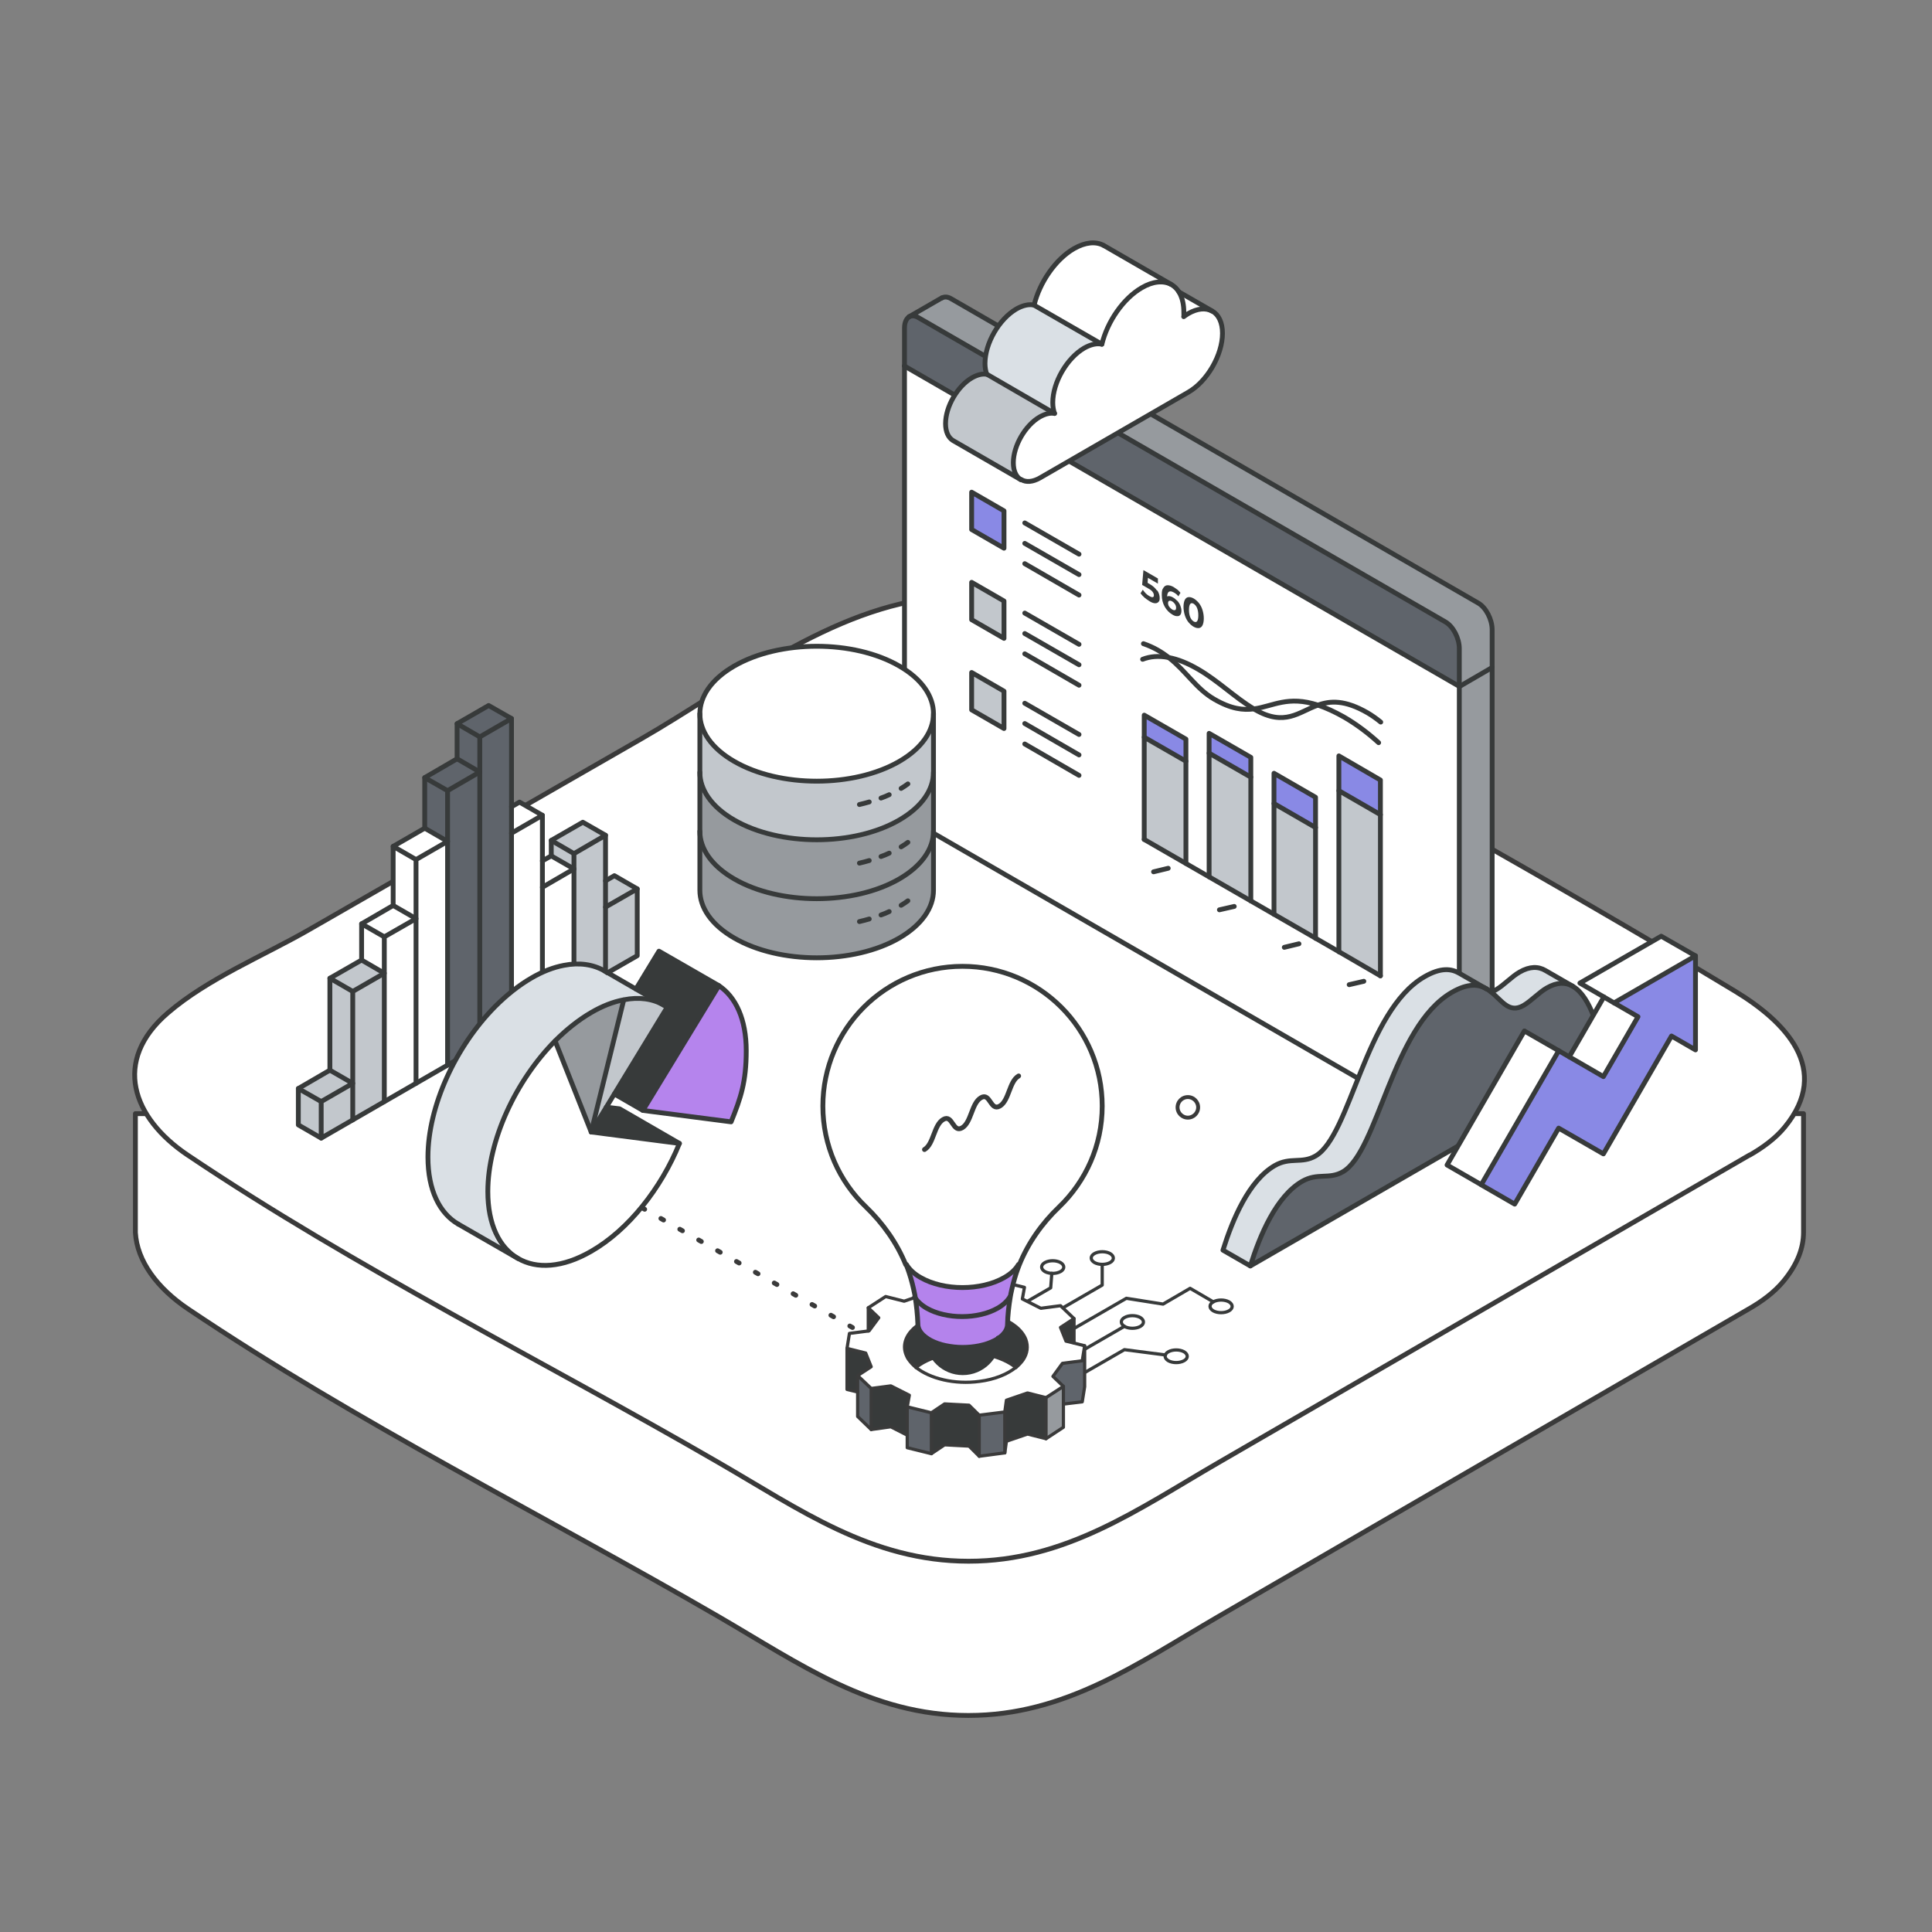 <?xml version="1.0" encoding="UTF-8"?>
<svg id="Layer_1" xmlns="http://www.w3.org/2000/svg" version="1.1" viewBox="0 0 1200 1200">
  <rect x="0" y="0" width="1200" height="1200" fill="#808080" stroke="none"/>
  <!-- Generator: Adobe Illustrator 29.3.1, SVG Export Plug-In . SVG Version: 2.1.0 Build 151)  -->
  <defs>
    <style>
      .st0 {
        fill: #8989e5;
      }

      .st1 {
        fill: #c2c7cc;
      }

      .st2, .st3, .st4, .st5, .st6, .st7 {
        stroke-linecap: round;
        stroke-linejoin: round;
      }

      .st2, .st4, .st5, .st6, .st7 {
        fill: none;
      }

      .st2, .st4, .st7 {
        stroke: #373a3a;
      }

      .st2, .st6 {
        stroke-width: 2px;
      }

      .st8 {
        fill: #969a9e;
      }

      .st3, .st4, .st5, .st7 {
        stroke-width: 3px;
      }

      .st3, .st9 {
        fill: #fff;
      }

      .st3, .st5, .st6 {
        stroke: #3a3a3a;
      }

      .st10 {
        fill: #3a3a3a;
      }

      .st11 {
        fill: #b483ec;
      }

      .st12 {
        fill: #5f646b;
      }

      .st5 {
        stroke-dasharray: 1.9 11.6;
      }

      .st13 {
        fill: #dae0e5;
      }

      .st14 {
        fill: #b584ed;
      }

      .st15 {
        fill: #373a3a;
      }

      .st7 {
        display: none;
      }
    </style>
  </defs>
  <g>
    <path class="st3" d="M84.1,691.8v73.8h0c1,17.6,13.5,34.5,32.7,47.4,104.6,70.4,220.5,127.9,329.5,191.1,50.3,29.2,94.9,61.4,155.2,61.4s104.9-32.2,155.2-61.4c109.8-63.7,219.7-127.4,329.5-191.1,7.9-4.5,15.9-10.3,21.7-17.4,8.7-10.6,12.3-20.7,12.3-30.1h0v-73.8H84.1Z"/>
    <path class="st3" d="M1086.7,717.4c-109.9,63.7-219.8,127.3-329.8,191-50.4,29.2-95.1,61.3-155.3,61.3-60.3,0-104.9-32.2-155.3-61.3-109.1-63.2-225.1-120.6-329.8-191-34.2-23-47.1-58.4-12.2-88.3,24.8-21.3,59.1-35.3,87.2-51.4,68.9-39.6,137.8-79.2,206.6-118.7,57-32.7,118.3-82.3,186.5-88,52.2-4.4,91.6,14,135.5,39.2,119.1,68.4,240,134.4,357.5,205.4,31.2,18.9,60.5,48.5,30.9,84.5-5.8,7.1-13.9,12.9-21.8,17.4h0Z"/>
  </g>
  <g>
    <path class="st7" d="M460.6,658.1l85.5-49.4c17.7-10.2,43.4-14.1,67.5-10.3h.6c24.1,3.9,49.9,0,67.5-10.2l65.1-37.6"/>
    <path class="st7" d="M609.8,746l85.5-49.4c17.7-10.2,24.4-25.1,17.8-39l-.2-.3c-6.7-13.9.1-28.8,17.8-39l65.1-37.6"/>
    <g>
      <g>
        <g>
          <path class="st8" d="M926.8,414.6v268.3c0,3.4-1.1,5.8-2.9,6.9l-20.3,11.7c1.8-1.1,2.9-3.5,2.9-6.9v-268.3l20.3-11.7Z"/>
          <path class="st8" d="M926.8,391.1v23.6l-20.3,11.7v-23.6c0-6.4-3.9-13.8-8.6-16.5l-327.5-189.1c-2.1-1.2-4-1.3-5.5-.5l20.3-11.7c1.5-.8,3.4-.7,5.5.5l327.5,189.1c4.8,2.8,8.6,10.1,8.6,16.5Z"/>
          <path class="st9" d="M736.6,536.3v-77.2l-25.8-14.9v77.2l25.8,14.9ZM776.9,559.6v-89.2l-25.9-14.9v89.2l25.9,14.9ZM818.7,437.9c-18.7-6.1-28,.8-39.8,2.3-11.6-6.9-22.3-17.5-34.6-24.6-6.7-3.9-12.9-6.2-18.4-7.3,10.9,8.5,17,19.4,28.3,25.9,10.5,6.1,18,6.9,24.7,6,.3.2.6.3.8.5,18.5,10.6,27,1.4,38.9-2.8ZM817.1,582.8v-87.6l-25.8-14.9v87.6l25.8,14.9ZM831.6,591.1l25.9,14.9v-121.6l-25.9-14.9v121.6ZM906.5,426.4v268.3c0,3.4-1.1,5.8-2.9,6.9h-.1c-1.5.9-3.5.9-5.6-.4l-327.5-189.1c-4.8-2.8-8.6-10.1-8.6-16.5V227.3l344.8,199ZM623.6,452.5v-23.2l-20.1-11.6v23.2l20.1,11.6ZM623.6,396.5v-23.2l-20.1-11.6v23.2l20.1,11.6ZM623.6,340.5v-23.2l-20.1-11.6v23.2l20.1,11.6Z"/>
          <path class="st12" d="M906.5,402.8v23.6l-344.8-199v-23.6c0-3.5,1.2-5.9,3-7h.1c1.5-.9,3.4-.8,5.5.5l327.5,189.1c4.8,2.8,8.6,10.1,8.6,16.5Z"/>
          <polygon class="st1" points="857.4 506 857.4 606.1 831.6 591.1 831.6 491.1 857.4 506"/>
          <polygon class="st0" points="857.4 484.5 857.4 506 831.6 491.1 831.6 469.5 857.4 484.5"/>
          <polygon class="st1" points="817.1 514 817.1 582.8 791.3 567.9 791.3 499.1 817.1 514"/>
          <polygon class="st0" points="817.1 495.2 817.1 514 791.3 499.1 791.3 480.3 817.1 495.2"/>
          <path class="st9" d="M779,440.3c11.7-1.6,21.1-8.5,39.8-2.3-11.9,4.3-20.4,13.5-38.9,2.8-.3-.2-.6-.3-.8-.5Z"/>
          <polygon class="st1" points="776.9 482.7 776.9 559.6 751 544.6 751 467.8 776.9 482.7"/>
          <polygon class="st0" points="776.9 470.4 776.9 482.7 751 467.8 751 455.5 776.9 470.4"/>
          <path class="st9" d="M779,440.3c-6.7.9-14.2,0-24.7-6-11.3-6.5-17.5-17.4-28.3-25.9,5.6,1,11.7,3.4,18.4,7.3,12.3,7.1,23,17.7,34.6,24.6Z"/>
          <polygon class="st1" points="736.6 472.8 736.6 536.3 710.7 521.4 710.7 457.9 736.6 472.8"/>
          <polygon class="st0" points="736.6 459.1 736.6 472.8 710.7 457.9 710.7 444.2 736.6 459.1"/>
          <polygon class="st1" points="623.6 429.3 623.6 452.5 603.5 440.9 603.5 417.7 623.6 429.3"/>
          <polygon class="st1" points="623.6 373.3 623.6 396.5 603.5 384.9 603.5 361.7 623.6 373.3"/>
          <polygon class="st0" points="623.6 317.3 623.6 340.5 603.5 328.9 603.5 305.7 623.6 317.3"/>
        </g>
        <g>
          <path class="st4" d="M564.8,196.7c1.5-.8,3.4-.7,5.5.5l327.5,189.1c4.8,2.8,8.6,10.1,8.6,16.5v291.9c0,3.4-1.1,5.8-2.9,6.9"/>
          <path class="st4" d="M903.5,701.7c-1.5.9-3.5.8-5.6-.5l-327.5-189.1c-4.8-2.8-8.6-10.1-8.6-16.5V203.7c0-3.5,1.2-5.9,3-7"/>
          <polygon class="st4" points="623.6 340.5 603.5 328.9 603.5 305.7 623.6 317.3 623.6 340.5"/>
          <line class="st4" x1="636.5" y1="324.8" x2="670.2" y2="344.2"/>
          <line class="st4" x1="636.5" y1="337.5" x2="670.2" y2="356.9"/>
          <line class="st4" x1="636.5" y1="350.1" x2="670.2" y2="369.6"/>
          <polygon class="st4" points="623.6 396.5 603.5 384.9 603.5 361.7 623.6 373.3 623.6 396.5"/>
          <line class="st4" x1="636.5" y1="380.8" x2="670.2" y2="400.2"/>
          <line class="st4" x1="636.5" y1="393.5" x2="670.2" y2="412.9"/>
          <line class="st4" x1="636.5" y1="406.1" x2="670.2" y2="425.6"/>
          <polygon class="st4" points="623.6 452.5 603.5 440.9 603.5 417.7 623.6 429.3 623.6 452.5"/>
          <line class="st4" x1="636.5" y1="436.8" x2="670.2" y2="456.2"/>
          <line class="st4" x1="636.5" y1="449.4" x2="670.2" y2="468.9"/>
          <line class="st4" x1="636.5" y1="462.1" x2="670.2" y2="481.6"/>
          <line class="st4" x1="831.6" y1="591.1" x2="857.4" y2="606.1"/>
          <line class="st4" x1="710.7" y1="521.4" x2="831.6" y2="591.1"/>
          <polyline class="st4" points="736.6 536.3 736.6 472.8 710.7 457.9 710.7 521.4"/>
          <polyline class="st4" points="736.6 472.8 736.6 459.1 710.7 444.2 710.7 457.9"/>
          <polyline class="st4" points="776.9 559.6 776.9 482.7 751 467.8 751 544.6"/>
          <polyline class="st4" points="776.9 482.7 776.9 470.4 751 455.5 751 467.8"/>
          <polyline class="st4" points="817.1 582.8 817.1 514 791.3 499.1 791.3 567.9"/>
          <polyline class="st4" points="817.1 514 817.1 495.2 791.3 480.3 791.3 499.1"/>
          <polyline class="st4" points="857.4 606.1 857.4 506 831.6 491.1 831.6 591.1"/>
          <polyline class="st4" points="857.4 506 857.4 484.5 831.6 469.5 831.6 491.1"/>
          <line class="st4" x1="716.5" y1="541.5" x2="725.6" y2="539.3"/>
          <line class="st4" x1="757.4" y1="565.1" x2="766.6" y2="563"/>
          <line class="st4" x1="797.7" y1="588.4" x2="806.8" y2="586.2"/>
          <line class="st4" x1="838" y1="611.6" x2="847.1" y2="609.5"/>
          <path class="st4" d="M709.7,409.5c4.6-1.8,10-2.3,16.1-1.1,5.6,1,11.7,3.4,18.4,7.3,12.3,7.1,23,17.7,34.6,24.6.3.2.6.3.8.5,18.5,10.6,27,1.4,38.9-2.8,7.7-2.8,16.8-3.4,31,4.8,2.7,1.6,5.4,3.5,8.1,5.7"/>
          <path class="st4" d="M710.2,399.8c6.4,2.2,11.4,5.2,15.7,8.6,10.9,8.5,17,19.4,28.3,25.9,10.5,6.1,18,6.9,24.7,6,11.7-1.6,21.1-8.5,39.8-2.3,4.8,1.6,10.1,4,16.3,7.5,7.2,4.2,14.4,9.5,21.3,15.8"/>
          <polyline class="st4" points="561.7 227.3 906.5 426.4 926.8 414.6"/>
          <path class="st4" d="M903.5,701.7l20.4-11.8c1.8-1.1,2.9-3.5,2.9-6.9v-291.9c0-6.4-3.9-13.8-8.6-16.5l-327.5-189.1c-2.1-1.2-4-1.3-5.5-.5"/>
          <line class="st4" x1="564.7" y1="196.7" x2="585" y2="185"/>
        </g>
      </g>
      <g>
        <path class="st15" d="M718.8,366.7c1,1.5,1.5,3.1,1.5,4.7s-.2,1.9-.7,2.4c-.5.6-1.1.9-2.1.9-.9,0-2.1-.4-3.4-1.2-1-.6-2.1-1.4-3.1-2.2-1-.9-1.9-1.8-2.6-2.8l1.4-2.2c.6.8,1.2,1.6,1.9,2.3.7.7,1.5,1.3,2.3,1.7.9.5,1.5.7,2,.6.5-.1.7-.5.7-1.2s-.3-1.4-.8-2.1c-.5-.7-1.4-1.4-2.7-2.1l-3.8-2.2.8-9.2,9,5.2v3.2l-6.2-3.6-.2,3.1,1.2.7c2.1,1.2,3.6,2.6,4.6,4.1Z"/>
        <path class="st15" d="M731.3,373.2c.8.9,1.4,1.9,1.8,2.9.4,1.1.7,2.1.7,3.2s-.2,2-.7,2.6c-.5.6-1.2.9-2,.8-.9,0-1.8-.3-2.8-.9-2.1-1.2-3.7-2.9-4.9-5-1.2-2.1-1.8-4.6-1.8-7.3s.3-3.4,1-4.4c.6-1,1.5-1.6,2.6-1.6,1.1,0,2.4.3,3.9,1.2.8.5,1.5,1,2.3,1.6.7.6,1.3,1.3,1.8,1.9l-1.3,2.2c-.7-1-1.7-1.8-2.8-2.4-1.3-.7-2.2-.9-3-.5-.7.4-1.1,1.4-1.2,3,.9-.5,2.1-.3,3.7.6.9.5,1.8,1.3,2.6,2.1ZM729.8,379c.5-.2.7-.7.7-1.5s-.2-1.5-.7-2.3c-.5-.7-1.1-1.3-1.8-1.7-.7-.4-1.4-.5-1.8-.3-.5.2-.7.7-.7,1.4s.2,1.5.7,2.2c.5.7,1.1,1.3,1.9,1.8.7.4,1.3.5,1.8.3Z"/>
        <path class="st15" d="M738.1,386.4c-1-1.3-1.7-2.7-2.2-4.3-.5-1.6-.8-3.4-.8-5.2s.3-3.3.8-4.3c.5-1,1.3-1.6,2.2-1.7,1-.1,2,.1,3.3.8,1.2.7,2.3,1.7,3.3,2.9,1,1.3,1.7,2.7,2.2,4.3.5,1.6.8,3.4.8,5.2s-.3,3.3-.8,4.3c-.5,1-1.3,1.6-2.2,1.7-1,.1-2-.1-3.3-.8-1.2-.7-2.3-1.7-3.3-2.9ZM743.5,385.9c.5-.6.8-1.8.8-3.7s-.3-3.4-.8-4.6c-.5-1.2-1.2-2-2.1-2.6-.9-.5-1.6-.5-2.1.1-.5.6-.8,1.8-.8,3.7s.3,3.4.8,4.6c.5,1.2,1.2,2,2.1,2.6.9.5,1.6.5,2.1-.1Z"/>
      </g>
    </g>
    <g id="cloud">
      <g>
        <path class="st1" d="M587.3,263.1c0,5.1,1.8,8.8,4.6,10.5l42.1,24.3c-2.9-1.8-4.6-5.4-4.6-10.5,0-10.5,7.4-23.3,16.5-28.5,3.4-1.9,6.5-2.6,9.1-2.1l-42.1-24.3c-2.6-.5-5.7.1-9.1,2.1-9.1,5.3-16.5,18-16.5,28.5Z"/>
        <path class="st13" d="M611.8,225.6c0,2.6.4,4.9,1.1,6.8l42.1,24.3c-.7-1.9-1.1-4.2-1.1-6.8,0-12.4,8.7-27.5,19.5-33.8,4.1-2.3,7.8-3.1,11-2.4l-42.1-24.3c-3.1-.7-6.9,0-11,2.4-10.8,6.2-19.5,21.3-19.5,33.8Z"/>
        <path class="st9" d="M629.4,287.4c0,5.1,1.7,8.8,4.6,10.5h.2c3,1.8,7.1,1.6,11.6-1l92.1-53.2c11.7-6.7,21.2-23.1,21.2-36.6s-2.4-11.5-6.2-13.7h-.2c-3.8-2.2-9-1.8-14.7,1.5-1,.6-1.9,1.2-2.8,1.9,0-1,.1-2,.1-2.9,0-4.3-.8-8-2.2-10.9-.3-.5-.5-1-.8-1.5-1.2-2-2.8-3.5-4.6-4.6h0s-.4-.2-.4-.2c-4.7-2.5-11.1-2-18.1,2.1-11.6,6.7-21.4,21.1-24.8,35.1-3.1-.7-6.9,0-11,2.4-10.8,6.2-19.5,21.3-19.5,33.8s.4,4.9,1.1,6.8c-2.6-.5-5.7.2-9.1,2.1-9.1,5.3-16.5,18-16.5,28.5Z"/>
        <path class="st9" d="M642.2,189.5l42.1,24.3c3.4-14,13.2-28.4,24.8-35.1,7-4.1,13.4-4.5,18.1-2.1l-42.1-24.3c-4.7-2.5-11.1-2-18.1,2.1-11.6,6.7-21.4,21.1-24.8,35.1Z"/>
        <path class="st9" d="M732.4,181.4h0c.3.5.6,1,.8,1.5,1.4,2.9,2.2,6.6,2.2,10.9s0,1.9-.1,2.9c.9-.7,1.9-1.3,2.8-1.9,5.7-3.3,10.9-3.7,14.7-1.6l-20.4-11.8Z"/>
      </g>
      <g>
        <path class="st4" d="M732.4,181.4l20.7,11.9c3.8,2.2,6.2,7,6.2,13.7,0,13.5-9.5,29.9-21.2,36.6l-92.1,53.2c-4.5,2.6-8.7,2.9-11.6,1.1"/>
        <path class="st4" d="M732.3,181.4c.3.5.6,1,.8,1.5,1.4,2.9,2.2,6.6,2.2,10.9s0,1.9-.1,2.9c.9-.7,1.9-1.3,2.8-1.9,5.7-3.3,10.9-3.7,14.7-1.6"/>
        <path class="st4" d="M685.6,152.5l42.1,24.3h0c1.8,1.1,3.4,2.6,4.6,4.6"/>
        <path class="st4" d="M634,297.9c-2.9-1.8-4.6-5.4-4.6-10.5,0-10.5,7.4-23.3,16.5-28.5,3.4-1.9,6.5-2.6,9.1-2.1-.7-1.9-1.1-4.2-1.1-6.8,0-12.4,8.7-27.5,19.5-33.8,4.1-2.3,7.8-3.1,11-2.4,3.4-14,13.2-28.4,24.8-35.1,7-4.1,13.4-4.5,18.1-2.1"/>
        <path class="st4" d="M634,297.9l-42.1-24.3c-2.9-1.8-4.6-5.4-4.6-10.5,0-10.5,7.4-23.3,16.5-28.5,3.4-1.9,6.5-2.6,9.1-2.1-.7-1.9-1.1-4.2-1.1-6.8,0-12.4,8.7-27.5,19.5-33.8,4.1-2.3,7.8-3.1,11-2.4,3.4-14,13.2-28.4,24.8-35.1,7-4,13.4-4.5,18.1-2.1"/>
        <line class="st4" x1="612.9" y1="232.4" x2="655" y2="256.8"/>
        <line class="st4" x1="642.2" y1="189.5" x2="684.4" y2="213.8"/>
      </g>
    </g>
    <g>
      <g>
        <path class="st8" d="M579.8,516.3v36.6c0,10.7-7.1,21.4-21.2,29.6-28.3,16.4-74.3,16.4-102.6,0-14.2-8.2-21.3-18.9-21.3-29.6v-36.6c0,10.7,7.1,21.4,21.3,29.6,28.3,16.4,74.3,16.4,102.6,0,14.2-8.2,21.2-18.9,21.2-29.6Z"/>
        <path class="st8" d="M579.8,479.7v36.6c0,10.7-7.1,21.4-21.2,29.6-28.3,16.4-74.3,16.4-102.6,0-14.2-8.2-21.3-18.9-21.3-29.6v-36.6c0,10.7,7.1,21.4,21.3,29.6,28.3,16.4,74.3,16.4,102.6,0,14.2-8.2,21.2-18.9,21.2-29.6Z"/>
        <path class="st1" d="M579.8,443.3v36.4c0,10.7-7.1,21.4-21.2,29.6-28.3,16.4-74.3,16.4-102.6,0-14.2-8.2-21.3-18.9-21.3-29.6v-36.4c0,10.7,7.1,21.4,21.3,29.6,28.3,16.4,74.3,16.4,102.6,0,14.2-8.2,21.2-18.9,21.2-29.6Z"/>
        <path class="st9" d="M558.5,413.7c14.2,8.2,21.2,18.9,21.2,29.6s-7.1,21.4-21.2,29.6c-28.3,16.4-74.3,16.4-102.6,0-14.2-8.2-21.3-18.9-21.3-29.6s7.1-21.4,21.3-29.6c28.3-16.4,74.3-16.4,102.6,0Z"/>
      </g>
      <g>
        <path class="st4" d="M579.8,443.3c0,10.7-7.1,21.4-21.2,29.6-28.3,16.4-74.3,16.4-102.6,0-14.2-8.2-21.3-18.9-21.3-29.6s7.1-21.4,21.3-29.6c28.3-16.4,74.3-16.4,102.6,0,14.2,8.2,21.2,18.9,21.2,29.6Z"/>
        <path class="st4" d="M579.8,443.3v109.7c0,10.7-7.1,21.4-21.2,29.6-28.3,16.4-74.3,16.4-102.6,0-14.2-8.2-21.3-18.9-21.3-29.6v-109.7"/>
        <path class="st4" d="M579.8,516.3c0,10.7-7.1,21.4-21.2,29.6-28.3,16.4-74.3,16.4-102.6,0-14.2-8.2-21.3-18.9-21.3-29.6"/>
        <path class="st4" d="M579.8,479.7c0,10.7-7.1,21.4-21.2,29.6-28.3,16.4-74.3,16.4-102.6,0-14.2-8.2-21.3-18.9-21.3-29.6"/>
        <path class="st4" d="M563.9,486.9c-1.3,1-2.7,1.9-4.2,2.8"/>
        <path class="st4" d="M552.3,493.6c-1.7.8-3.3,1.5-5.1,2.1"/>
        <path class="st4" d="M539.9,498.1c-2,.6-4,1.1-6.1,1.6"/>
        <path class="st4" d="M563.9,523.2c-1.3,1-2.7,1.9-4.2,2.8"/>
        <path class="st4" d="M552.3,529.9c-1.7.8-3.3,1.5-5.1,2.1"/>
        <path class="st4" d="M539.9,534.5c-2,.6-4,1.1-6.1,1.6"/>
        <path class="st4" d="M563.9,559.5c-1.3,1-2.7,1.9-4.2,2.8"/>
        <path class="st4" d="M552.3,566.2c-1.7.8-3.3,1.5-5.1,2.1"/>
        <path class="st4" d="M539.9,570.8c-2,.6-4,1.1-6.1,1.6"/>
      </g>
    </g>
  </g>
  <g>
    <g>
      <path class="st12" d="M997.1,659l-220.5,127.3c6-19.2,16.1-43.2,32.1-52.5,9.7-5.6,16.8-1,25.4-6,21.8-12.6,30.7-90.1,67.6-111.4,10.2-5.9,16.7-5.1,21.7-2.2,1,.6,1.8,1.2,2.7,1.9,6.9,5.4,11.1,13.6,20.2,8.4,4.8-2.8,9.6-8.1,14.5-10.9,6.3-3.6,11.5-3.6,16-1.1h.2c11.1,6.5,16.9,28.4,20.2,46.5Z"/>
      <path class="st13" d="M959.9,602.8l16.8,9.7c-4.4-2.5-9.7-2.5-16,1.1-4.9,2.8-9.6,8.1-14.5,10.9-9.1,5.2-13.3-3-20.2-8.4,1-.3,2.1-.7,3.2-1.4,4.8-2.8,9.6-8.1,14.5-10.9,6.4-3.7,11.7-3.6,16.1-1Z"/>
      <path class="st13" d="M906.5,604.5l17,9.8c-5-2.9-11.5-3.7-21.7,2.2-36.9,21.3-45.8,98.8-67.6,111.4-8.6,5-15.7.4-25.4,6-16,9.3-26.1,33.3-32.1,52.5l-17-9.8c6-19.2,16.1-43.2,32.1-52.5,9.7-5.6,16.8-1,25.4-6,21.8-12.6,30.7-90,67.6-111.3,10.2-5.9,16.7-5.1,21.7-2.2Z"/>
    </g>
    <g>
      <path class="st4" d="M976.9,612.6c11.1,6.4,16.9,28.3,20.2,46.4l-220.5,127.3c6-19.2,16.1-43.2,32.1-52.5,9.7-5.6,16.8-1,25.4-6,21.8-12.6,30.7-90.1,67.6-111.4,10.2-5.9,16.7-5.1,21.7-2.2,1,.6,1.8,1.2,2.7,1.9,6.9,5.4,11.1,13.6,20.2,8.4,4.8-2.8,9.6-8.1,14.5-10.9,6.3-3.6,11.5-3.6,16-1.1"/>
      <path class="st4" d="M926.1,616.1c1-.3,2.1-.7,3.2-1.4,4.8-2.8,9.6-8.1,14.5-10.9,6.4-3.7,11.7-3.6,16.1-1l17,9.8"/>
      <path class="st4" d="M776.6,786.3l-17-9.8c6-19.2,16.1-43.2,32.1-52.5,9.7-5.6,16.8-1,25.4-6,21.8-12.6,30.7-90,67.6-111.3,10.2-5.9,16.7-5.1,21.7-2.2l17,9.8"/>
    </g>
  </g>
  <g id="arrow">
    <g>
      <polygon class="st0" points="1053.1 593.7 1053.1 652.1 1038.2 643.5 995.9 716.7 968.1 700.7 940.8 747.9 920 735.9 968.1 652.6 995.9 668.7 1017.4 631.5 1002.5 622.9 1053.1 593.7"/>
      <polygon class="st9" points="1053.1 593.7 1002.5 622.9 981.3 610.6 1031.8 581.5 1053.1 593.7"/>
      <rect class="st9" x="974.6" y="631.7" width="43" height="24.5" transform="translate(-59.7 1184.5) rotate(-60)"/>
      <rect class="st9" x="885.4" y="675.9" width="96.1" height="24.5" transform="translate(-129.2 1152.6) rotate(-60)"/>
    </g>
    <g>
      <line class="st4" x1="968.1" y1="652.6" x2="946.9" y2="640.4"/>
      <line class="st4" x1="996.2" y1="619.2" x2="974.7" y2="656.4"/>
      <polyline class="st4" points="946.8 640.4 898.8 723.6 919.6 735.6"/>
      <polygon class="st4" points="968.1 652.7 920 735.9 940.8 747.9 968.1 700.7 995.9 716.7 1038.2 643.5 1053.1 652.1 1053.1 593.7 1002.5 622.9 1017.4 631.5 995.9 668.7 968.1 652.6 968.1 652.7"/>
      <polyline class="st4" points="1002.5 622.9 981.3 610.6 1031.8 581.5 1053.1 593.7"/>
    </g>
  </g>
  <g>
    <path class="st9" d="M744.2,687.9c0-3.5-2.9-6.4-6.4-6.4s-6.4,2.9-6.4,6.4,2.9,6.4,6.4,6.4,6.4-2.9,6.4-6.4Z"/>
    <path class="st10" d="M737.8,695.4c-4.2,0-7.6-3.4-7.6-7.6s3.4-7.6,7.6-7.6,7.6,3.4,7.6,7.6-3.4,7.6-7.6,7.6ZM737.8,682.6c-2.9,0-5.2,2.4-5.2,5.2s2.4,5.2,5.2,5.2,5.2-2.4,5.2-5.2-2.4-5.2-5.2-5.2Z"/>
  </g>
  <line class="st5" x1="375.3" y1="736.8" x2="543.3" y2="832.4"/>
  <g>
    <g>
      <polygon class="st12" points="278 522.6 278 661.6 298 650 298 479.5 278 491.1 278 522.6"/>
      <polygon class="st9" points="244.2 525.7 244.2 562.4 258.4 570.6 258.4 533.9 244.2 525.7"/>
      <polygon class="st9" points="317.7 517.5 317.7 638.6 336.9 627.6 336.9 506.4 317.7 517.5"/>
      <polygon class="st9" points="224.6 573.8 238.7 581.9 258.4 570.6 244.2 562.4 224.6 573.8"/>
      <polygon class="st1" points="342.4 522 356.5 530.2 376.1 518.8 362 510.7 342.4 522"/>
      <polygon class="st1" points="342.4 522 342.4 531.6 356.5 539.7 356.5 530.2 342.4 522"/>
      <polygon class="st9" points="238.7 604.5 238.7 684.2 258.4 672.9 258.4 570.6 238.7 581.9 238.7 604.5"/>
      <polygon class="st9" points="336.9 534.7 336.9 551.1 356.5 539.7 342.4 531.6 336.9 534.7"/>
      <polygon class="st9" points="258.4 570.6 258.4 672.9 278 661.6 278 522.6 258.4 533.9 258.4 570.6"/>
      <polygon class="st1" points="199.5 684.2 199.5 706.9 219.1 695.6 219.1 672.9 199.5 684.2"/>
      <polygon class="st1" points="356.5 539.7 356.5 616.2 376.1 604.9 376.1 518.8 356.5 530.2 356.5 539.7"/>
      <polygon class="st1" points="376.1 547.1 376.1 563.4 395.8 552.1 381.6 543.9 376.1 547.1"/>
      <polygon class="st1" points="185.3 676.1 185.3 698.7 199.5 706.9 199.5 684.2 185.3 676.1"/>
      <polygon class="st1" points="219.1 672.9 219.1 695.6 238.7 684.2 238.7 604.5 219.1 615.8 219.1 672.9"/>
      <polygon class="st1" points="204.9 607.6 204.9 664.7 219.1 672.9 219.1 615.8 204.9 607.6"/>
      <polygon class="st9" points="317.7 501.1 317.7 517.5 336.9 506.4 322.7 498.2 317.7 501.1"/>
      <polygon class="st12" points="283.9 449.5 283.9 471.3 298 479.5 298 457.7 283.9 449.5"/>
      <polygon class="st1" points="204.9 607.6 219.1 615.8 238.7 604.5 224.6 596.3 204.9 607.6"/>
      <polygon class="st12" points="263.8 483 263.8 514.4 278 522.6 278 491.1 263.8 483"/>
      <polygon class="st9" points="336.9 551.1 336.9 627.6 356.5 616.2 356.5 539.7 336.9 551.1"/>
      <polygon class="st9" points="244.2 525.7 258.4 533.9 278 522.6 263.8 514.4 244.2 525.7"/>
      <polygon class="st12" points="298 479.5 298 650 317.7 638.6 317.7 446.3 298 457.7 298 479.5"/>
      <polygon class="st1" points="376.1 563.4 376.1 604.9 395.8 593.6 395.8 552.1 376.1 563.4"/>
      <polygon class="st12" points="283.9 449.5 298 457.7 317.7 446.3 303.5 438.2 283.9 449.5"/>
      <polygon class="st12" points="263.8 483 278 491.1 298 479.5 283.9 471.3 263.8 483"/>
      <polygon class="st9" points="224.6 573.8 224.6 596.3 238.7 604.5 238.7 581.9 224.6 573.8"/>
      <polygon class="st1" points="185.3 676.1 199.5 684.2 219.1 672.9 204.9 664.7 185.3 676.1"/>
    </g>
    <g>
      <polygon class="st4" points="356.5 616.2 395.8 593.6 395.8 552.1 376.1 563.4 376.1 518.8 356.5 530.2 356.5 539.7 336.9 551.1 336.9 506.4 317.7 517.5 317.7 446.3 298 457.7 298 479.5 278 491.1 278 522.6 258.4 533.9 258.4 570.6 238.7 581.9 238.7 604.5 219.1 615.8 219.1 672.9 199.5 684.2 199.5 706.9 356.5 616.2"/>
      <line class="st4" x1="356.5" y1="530.2" x2="342.4" y2="522"/>
      <polyline class="st4" points="376.1 518.8 362 510.7 342.4 522 342.4 531.6 336.9 534.7"/>
      <polyline class="st4" points="395.8 552.1 381.6 543.9 376.1 547.1"/>
      <polyline class="st4" points="336.9 506.4 322.7 498.2 317.7 501.1"/>
      <polyline class="st4" points="199.5 706.9 185.3 698.7 185.3 676.1 204.9 664.7 204.9 607.6 224.6 596.3 224.6 573.8 244.2 562.4 244.2 525.7 263.8 514.4 263.8 483 283.9 471.3 283.9 449.5 303.5 438.2 317.7 446.3"/>
      <line class="st4" x1="199.5" y1="684.2" x2="185.3" y2="676.1"/>
      <polyline class="st4" points="219.1 695.6 219.1 672.9 204.9 664.7"/>
      <line class="st4" x1="219.1" y1="615.8" x2="204.9" y2="607.6"/>
      <polyline class="st4" points="238.7 684.2 238.7 604.5 224.6 596.3"/>
      <line class="st4" x1="238.7" y1="581.9" x2="224.6" y2="573.8"/>
      <polyline class="st4" points="258.4 672.9 258.4 570.6 244.2 562.4"/>
      <line class="st4" x1="258.4" y1="533.9" x2="244.2" y2="525.7"/>
      <polyline class="st4" points="278 661.6 278 522.6 263.8 514.4"/>
      <line class="st4" x1="278" y1="491.1" x2="263.8" y2="483"/>
      <polyline class="st4" points="298 650 298 479.5 283.9 471.3"/>
      <line class="st4" x1="298" y1="457.7" x2="283.9" y2="449.5"/>
      <line class="st4" x1="376.1" y1="563.4" x2="376.1" y2="604.9"/>
      <line class="st4" x1="356.5" y1="539.7" x2="356.5" y2="616.2"/>
      <line class="st4" x1="336.9" y1="551.1" x2="336.9" y2="627.6"/>
      <line class="st4" x1="317.7" y1="517.5" x2="317.7" y2="638.6"/>
      <line class="st4" x1="356.5" y1="539.7" x2="342.4" y2="531.6"/>
    </g>
  </g>
  <g id="pie_chart">
    <g>
      <path class="st14" d="M463.5,652.7c0,14.2-3.4,29.4-9.4,44.2l-54.8-7.1,47.2-77.5c10.6,7.1,17,21,17,40.4Z"/>
      <path class="st15" d="M446.5,612.2l-47.2,77.5-17.7-10.2,32.8-53.9c-.6-.4-1.2-.8-1.8-1.1l-17.6-10.2,14.3-23.5,37.2,21.5Z"/>
      <polygon class="st15" points="422 710.2 367.2 703.1 376.6 687.7 384.8 688.7 422 710.2"/>
      <path class="st9" d="M367.2,703.1l54.8,7.1c-11.3,27.8-31.6,53.7-54.8,67-17.8,10.3-33.9,11.2-45.5,4.4-11.6-6.7-18.7-21.1-18.7-41.5,0-31.8,17.4-69,41.8-93.6l22.4,56.6Z"/>
      <path class="st1" d="M414.4,625.6l-47.2,77.5,20.2-82c9.5-1.9,18-.7,24.9,3.3h.2c.6.5,1.2.9,1.8,1.3Z"/>
      <path class="st13" d="M375.4,603l37,21.3c-6.9-3.9-15.5-5.1-24.9-3.3-6.3,1.2-13.1,3.8-20.2,7.9-7.9,4.5-15.4,10.5-22.4,17.6-24.4,24.6-41.8,61.8-41.8,93.6s7.1,34.8,18.7,41.5l-37.1-21.4c-11.6-6.7-18.8-21.1-18.8-41.6,0-31.8,17.4-69,41.8-93.6,7-7,14.5-13,22.4-17.6,7-4.1,13.8-6.7,20.2-7.9,9.6-1.9,18.2-.6,25.2,3.4Z"/>
      <path class="st8" d="M387.4,621.1l-20.2,82-22.4-56.6c7-7,14.5-13,22.4-17.6,7-4.1,13.8-6.7,20.2-7.9Z"/>
    </g>
    <g>
      <path class="st4" d="M284.6,760.3c-11.6-6.7-18.8-21.1-18.8-41.6,0-31.8,17.4-69,41.8-93.6,7-7,14.5-13,22.4-17.6,7-4.1,13.8-6.7,20.2-7.9,9.6-1.9,18.2-.6,25.2,3.4.6.4,1.2.7,1.8,1.2"/>
      <path class="st4" d="M446.5,612.2c10.6,7.1,17,21,17,40.4s-3.4,29.4-9.4,44.2l-54.8-7.1,47.2-77.5Z"/>
      <line class="st4" x1="367.2" y1="703.1" x2="344.8" y2="646.6"/>
      <line class="st4" x1="387.4" y1="621.1" x2="367.2" y2="703.1"/>
      <path class="st4" d="M412.6,624.5c.6.4,1.2.7,1.8,1.1l-47.2,77.5,54.8,7.1c-11.3,27.8-31.6,53.7-54.8,67-17.8,10.3-33.9,11.2-45.5,4.4-11.6-6.7-18.7-21.1-18.7-41.5,0-31.8,17.4-69,41.8-93.6,7-7,14.5-13,22.4-17.6,7-4.1,13.8-6.7,20.2-7.9,9.5-1.9,18-.7,24.9,3.3"/>
      <line class="st4" x1="284.6" y1="760.3" x2="321.8" y2="781.7"/>
      <line class="st4" x1="412.6" y1="624.5" x2="375.4" y2="603"/>
      <polyline class="st4" points="446.5 612.2 409.3 590.8 395 614.3"/>
      <line class="st4" x1="399.3" y1="689.7" x2="381.6" y2="679.5"/>
      <polyline class="st4" points="376.6 687.7 384.8 688.7 422 710.2"/>
    </g>
  </g>
  <g>
    <g>
      <polyline class="st2" points="659.9 860.5 698.4 838.3 723.9 841.6"/>
      <line class="st2" x1="653.2" y1="849.9" x2="698.4" y2="823.8"/>
      <polyline class="st2" points="638.7 841.5 699.6 806.4 722.4 810 739.2 800.2 753.6 808.6"/>
      <polyline class="st2" points="624.2 833.1 684.6 798.2 684.6 785.4"/>
      <polyline class="st2" points="609.7 824.7 652.6 799.9 653.3 790.9"/>
      <path class="st2" d="M725.7,839.6c-2.7,1.5-2.7,4,0,5.6,2.7,1.5,7,1.5,9.7,0,2.7-1.5,2.7-4,0-5.6-2.7-1.5-7-1.5-9.7,0Z"/>
      <path class="st2" d="M698.5,818.3c-2.7,1.5-2.7,4,0,5.6,2.7,1.5,7,1.5,9.7,0,2.7-1.5,2.7-4,0-5.6-2.7-1.5-7-1.5-9.7,0Z"/>
      <path class="st2" d="M753.6,808.6c-2.7,1.5-2.7,4,0,5.6,2.7,1.5,7,1.5,9.7,0,2.7-1.5,2.7-4,0-5.6-2.7-1.5-7-1.5-9.7,0Z"/>
      <path class="st2" d="M679.8,778.6c-2.7,1.5-2.7,4,0,5.6,2.7,1.5,7,1.5,9.7,0s2.7-4,0-5.6c-2.7-1.5-7-1.5-9.7,0Z"/>
      <path class="st2" d="M649,784.2c-2.7,1.5-2.7,4,0,5.6,2.7,1.5,7,1.5,9.7,0,2.7-1.5,2.7-4,0-5.6-2.7-1.5-7-1.5-9.7,0Z"/>
    </g>
    <g>
      <g>
        <polygon class="st15" points="526.1 837.5 526.1 863 532.7 864.6 532.7 854.4 541.1 848.9 537.7 840.4 526.1 837.5"/>
        <path class="st9" d="M635.5,844.6c2.6-3.9,3.3-8.3,1.6-12.8-4.7-11.8-25.1-19.3-45.6-16.6-20.5,2.7-33.4,14.5-28.7,26.3.4,1,.9,2.1,1.6,3,1.2,1.7,2.7,3.4,4.5,4.8,8.6,7,24.1,10.8,39.5,8.7,9.5-1.2,17.4-4.5,22.6-8.7,1.8-1.5,3.3-3.1,4.5-4.8ZM539.3,826.7h.5c0,0,6-8.1,6-8.1l-6.5-6.2,10.7-7.1,11.5,2.9,13.1-4.5,1.1-7.2,15.9-2.1,6.4,6.2,15.2.8,8.2-5.5,15,3.7-1.2,7.2,11.5,5.8,12.2-1.7,8.3,8.1-8.3,5.4,3.4,8.6,4.9,1.2,6.6,1.6-1.5,9.4-12.3,1.6-6,8.1,6.5,6.2-10.7,7.1-11.5-2.9-13.1,4.5-1.1,7.2-15.9,2.1-6.4-6.2-15.2-.8-8.2,5.5-15-3.7,1.2-7.2-11.5-5.8-12.2,1.7-8.3-8.1,8.3-5.4-3.4-8.6-11.6-2.8,1.5-9.4,11.8-1.5Z"/>
        <polygon class="st12" points="532.7 864.6 532.7 879.8 541.1 887.9 541.1 862.4 532.7 854.4 532.7 864.6"/>
        <polygon class="st15" points="539.3 812.3 539.3 826.7 539.3 826.7 539.8 826.6 545.8 818.5 539.3 812.3"/>
        <polygon class="st15" points="541.1 874.4 541.1 887.9 553.3 886.2 563.5 891.4 563.5 873.8 564.8 866.6 553.3 860.8 541.1 862.4 541.1 874.4"/>
        <path class="st15" d="M591.5,815.3c-20.5,2.7-33.4,14.5-28.7,26.3.4,1,.9,2.1,1.6,3,1.2,1.7,2.7,3.4,4.5,4.8,5.2-4.3,13.1-7.5,22.6-8.7,15.5-2,30.9,1.7,39.5,8.7,1.8-1.5,3.3-3.1,4.5-4.8,2.6-3.9,3.3-8.3,1.6-12.8-4.7-11.8-25.1-19.3-45.6-16.6Z"/>
        <polygon class="st12" points="563.5 891.4 563.5 899.2 578.5 902.9 578.5 877.5 563.5 873.8 563.5 891.4"/>
        <polygon class="st15" points="578.5 877.5 578.5 902.9 586.7 897.4 601.9 898.2 608.2 904.5 608.2 879 601.9 872.8 586.7 872 578.5 877.5"/>
        <polygon class="st12" points="608.2 879 608.2 904.5 624.1 902.4 624.1 877 608.2 879"/>
        <polygon class="st15" points="624.1 877 624.1 902.4 625.1 895.2 638.2 890.7 649.7 893.6 649.7 868.1 638.2 865.2 625.1 869.7 624.1 877"/>
        <polygon class="st8" points="649.7 868.1 649.7 893.6 660.5 886.5 660.5 861.1 649.7 868.1"/>
        <polygon class="st12" points="659.9 846.8 654 854.9 660.5 861.1 660.5 872.1 672.2 870.7 673.7 861.3 673.7 835.9 672.2 845.2 659.9 846.8"/>
        <polygon class="st15" points="658.7 824.5 662.1 833 667.1 834.2 667.1 834.2 667.1 819 658.7 824.5"/>
      </g>
      <g>
        <polygon class="st6" points="532.7 854.4 541.1 848.9 537.7 840.4 526.1 837.5 527.6 828.2 539.3 826.7 539.3 826.7 539.8 826.6 545.8 818.5 539.3 812.3 550.1 805.3 561.6 808.2 574.6 803.7 575.7 796.4 591.6 794.4 597.9 800.6 613.1 801.4 621.3 795.9 636.3 799.6 635 806.8 646.5 812.6 658.7 811 667.1 819 658.7 824.5 662.1 833 667.1 834.2 673.7 835.9 672.2 845.2 659.9 846.8 654 854.9 660.5 861.1 649.7 868.1 638.2 865.2 625.1 869.7 624.1 877 608.2 879 601.9 872.8 586.7 872 578.5 877.5 563.5 873.8 564.8 866.6 553.3 860.8 541.1 862.4 532.7 854.4"/>
        <path class="st6" d="M631,849.4c1.8-1.5,3.3-3.1,4.5-4.8,2.6-3.9,3.3-8.3,1.6-12.8-4.7-11.8-25.1-19.3-45.6-16.6-20.5,2.7-33.4,14.5-28.7,26.3.4,1,.9,2.1,1.6,3,1.2,1.7,2.7,3.4,4.5,4.8,8.7,7,24.1,10.8,39.5,8.7,9.5-1.2,17.4-4.5,22.6-8.7Z"/>
        <path class="st6" d="M631,849.4c-8.6-7-24.1-10.8-39.5-8.7-9.5,1.2-17.4,4.5-22.6,8.7"/>
        <polyline class="st6" points="673.7 835.9 673.7 861.3 672.2 870.7 660.5 872.1"/>
        <line class="st6" x1="667.1" y1="819" x2="667.1" y2="834.2"/>
        <line class="st6" x1="649.7" y1="868.1" x2="649.7" y2="893.6"/>
        <line class="st6" x1="624.1" y1="877" x2="624.1" y2="902.4"/>
        <line class="st6" x1="608.2" y1="879" x2="608.2" y2="904.5"/>
        <line class="st6" x1="578.5" y1="877.5" x2="578.5" y2="902.9"/>
        <polyline class="st6" points="563.5 873.8 563.5 899.2 578.5 902.9 586.7 897.4 601.9 898.2 608.2 904.5 624.1 902.4 625.1 895.2 638.2 890.7 649.7 893.6 660.5 886.5 660.5 861.1"/>
        <polyline class="st6" points="526.1 837.5 526.1 863 532.7 864.6"/>
        <line class="st6" x1="541.1" y1="862.4" x2="541.1" y2="887.9"/>
        <polyline class="st6" points="532.7 854.4 532.7 879.8 541.1 887.9 553.3 886.2 563.5 891.4"/>
        <line class="st6" x1="539.3" y1="812.3" x2="539.3" y2="826.7"/>
      </g>
    </g>
    <g id="bulb">
      <g>
        <path class="st9" d="M511,687c0,24.6,10.3,46.8,26.7,62.6,10.7,10.2,19.4,22.4,24.8,36l.5-.2c1.8,3,4.7,5.8,8.8,8.1,14.4,8.3,37.6,8.3,52,0,4.1-2.3,7-5.1,8.8-8.1h.3c5.4-13.5,14.2-25.6,24.8-35.8,16.5-15.8,26.7-38,26.7-62.6,0-47.9-38.8-86.8-86.8-86.8-47.9,0-86.7,38.8-86.7,86.8Z"/>
        <path class="st11" d="M563,785.4l-.5.2c.7,1.7,1.3,3.4,1.9,5.2,1.4,4.3,2.5,8.7,3.4,13.1h0c.1.6.2,1.1.3,1.7,1.5,2.5,4,4.9,7.4,6.9,12.2,7,32,7,44.2,0,3.5-2,6-4.4,7.5-6.9,0-.6.2-1.1.3-1.7h0c.9-4.5,2-8.9,3.4-13.1.6-1.8,1.2-3.5,1.9-5.2h-.3c-1.8,2.8-4.7,5.6-8.8,7.9-14.4,8.3-37.6,8.3-52,0-4.1-2.3-7-5.1-8.8-8.1Z"/>
        <path class="st11" d="M568.2,805.7c1,5.5,1.5,11.2,1.7,16.9,0,3.2,2,6.4,6.1,9.1.6.4,1.3.8,2,1.2,2.7,1.4,5.9,2.5,9.2,3.2,3.4.7,6.9,1.1,10.5,1.1h0c7.1,0,14.3-1.4,19.7-4.2,1-.5,1.9-1,2.7-1.6,3.7-2.6,5.5-5.6,5.5-8.6.1-5.7.7-11.3,1.7-16.9-1.5,2.5-4,4.9-7.5,6.9-12.2,7-32,7-44.2,0-3.5-2-6-4.4-7.4-6.9Z"/>
        <path class="st15" d="M578,832.7c-.7-.4-1.4-.8-2-1.2.6,11.7,10.2,21,22,21,12,0,21.7-9.6,22-21.5-.8.6-1.7,1.1-2.7,1.6-5.4,2.8-12.6,4.2-19.7,4.2h0c-3.6,0-7.1-.4-10.5-1.1-3.4-.7-6.5-1.8-9.2-3.2Z"/>
      </g>
      <g>
        <path class="st4" d="M562.6,785.6c-5.5-13.6-14.2-25.8-24.8-36-16.5-15.8-26.7-38-26.7-62.6,0-47.9,38.8-86.8,86.7-86.8,47.9,0,86.8,38.8,86.8,86.8,0,24.6-10.3,46.8-26.7,62.6-10.7,10.2-19.3,22.4-24.8,36-.7,1.7-1.3,3.5-1.9,5.2-1.4,4.3-2.5,8.7-3.4,13.1h0c-.1.6-.2,1.1-.3,1.7-.9,5.5-1.6,11.2-1.7,16.9,0,3-1.8,6-5.5,8.6-.8.6-1.7,1.1-2.7,1.6-5.4,2.8-12.6,4.2-19.7,4.2h0c-3.6,0-7.1-.4-10.5-1.1-3.4-.7-6.5-1.8-9.2-3.2-.7-.4-1.4-.8-2-1.2-4.1-2.7-6.1-5.8-6.1-9.1-.2-5.7-.8-11.3-1.7-16.9,0-.6-.2-1.1-.3-1.7h0c-.9-4.5-2-8.9-3.4-13.1-.6-1.8-1.2-3.5-1.9-5.2Z"/>
        <path class="st4" d="M632.7,668.3c-5.9,3.4-5.9,15.3-11.7,18.7-5.9,3.4-5.9-8.6-11.7-5.2-5.9,3.4-5.9,15.3-11.7,18.7-5.9,3.4-5.9-8.6-11.7-5.2-5.9,3.4-5.9,15.3-11.7,18.7"/>
        <path class="st4" d="M568.1,805.6s0,0,0,0c1.5,2.5,4,4.9,7.4,6.9,12.2,7,32,7,44.2,0,3.5-2,6-4.4,7.5-6.9"/>
        <path class="st4" d="M563,785.4c1.8,3,4.7,5.8,8.8,8.1,14.4,8.3,37.6,8.3,52,0,4.1-2.3,7-5.1,8.8-8.1"/>
        <path class="st4" d="M576,831.6c.6,11.7,10.2,21,22,21,12,0,21.7-9.6,22-21.5"/>
      </g>
    </g>
  </g>
</svg>
